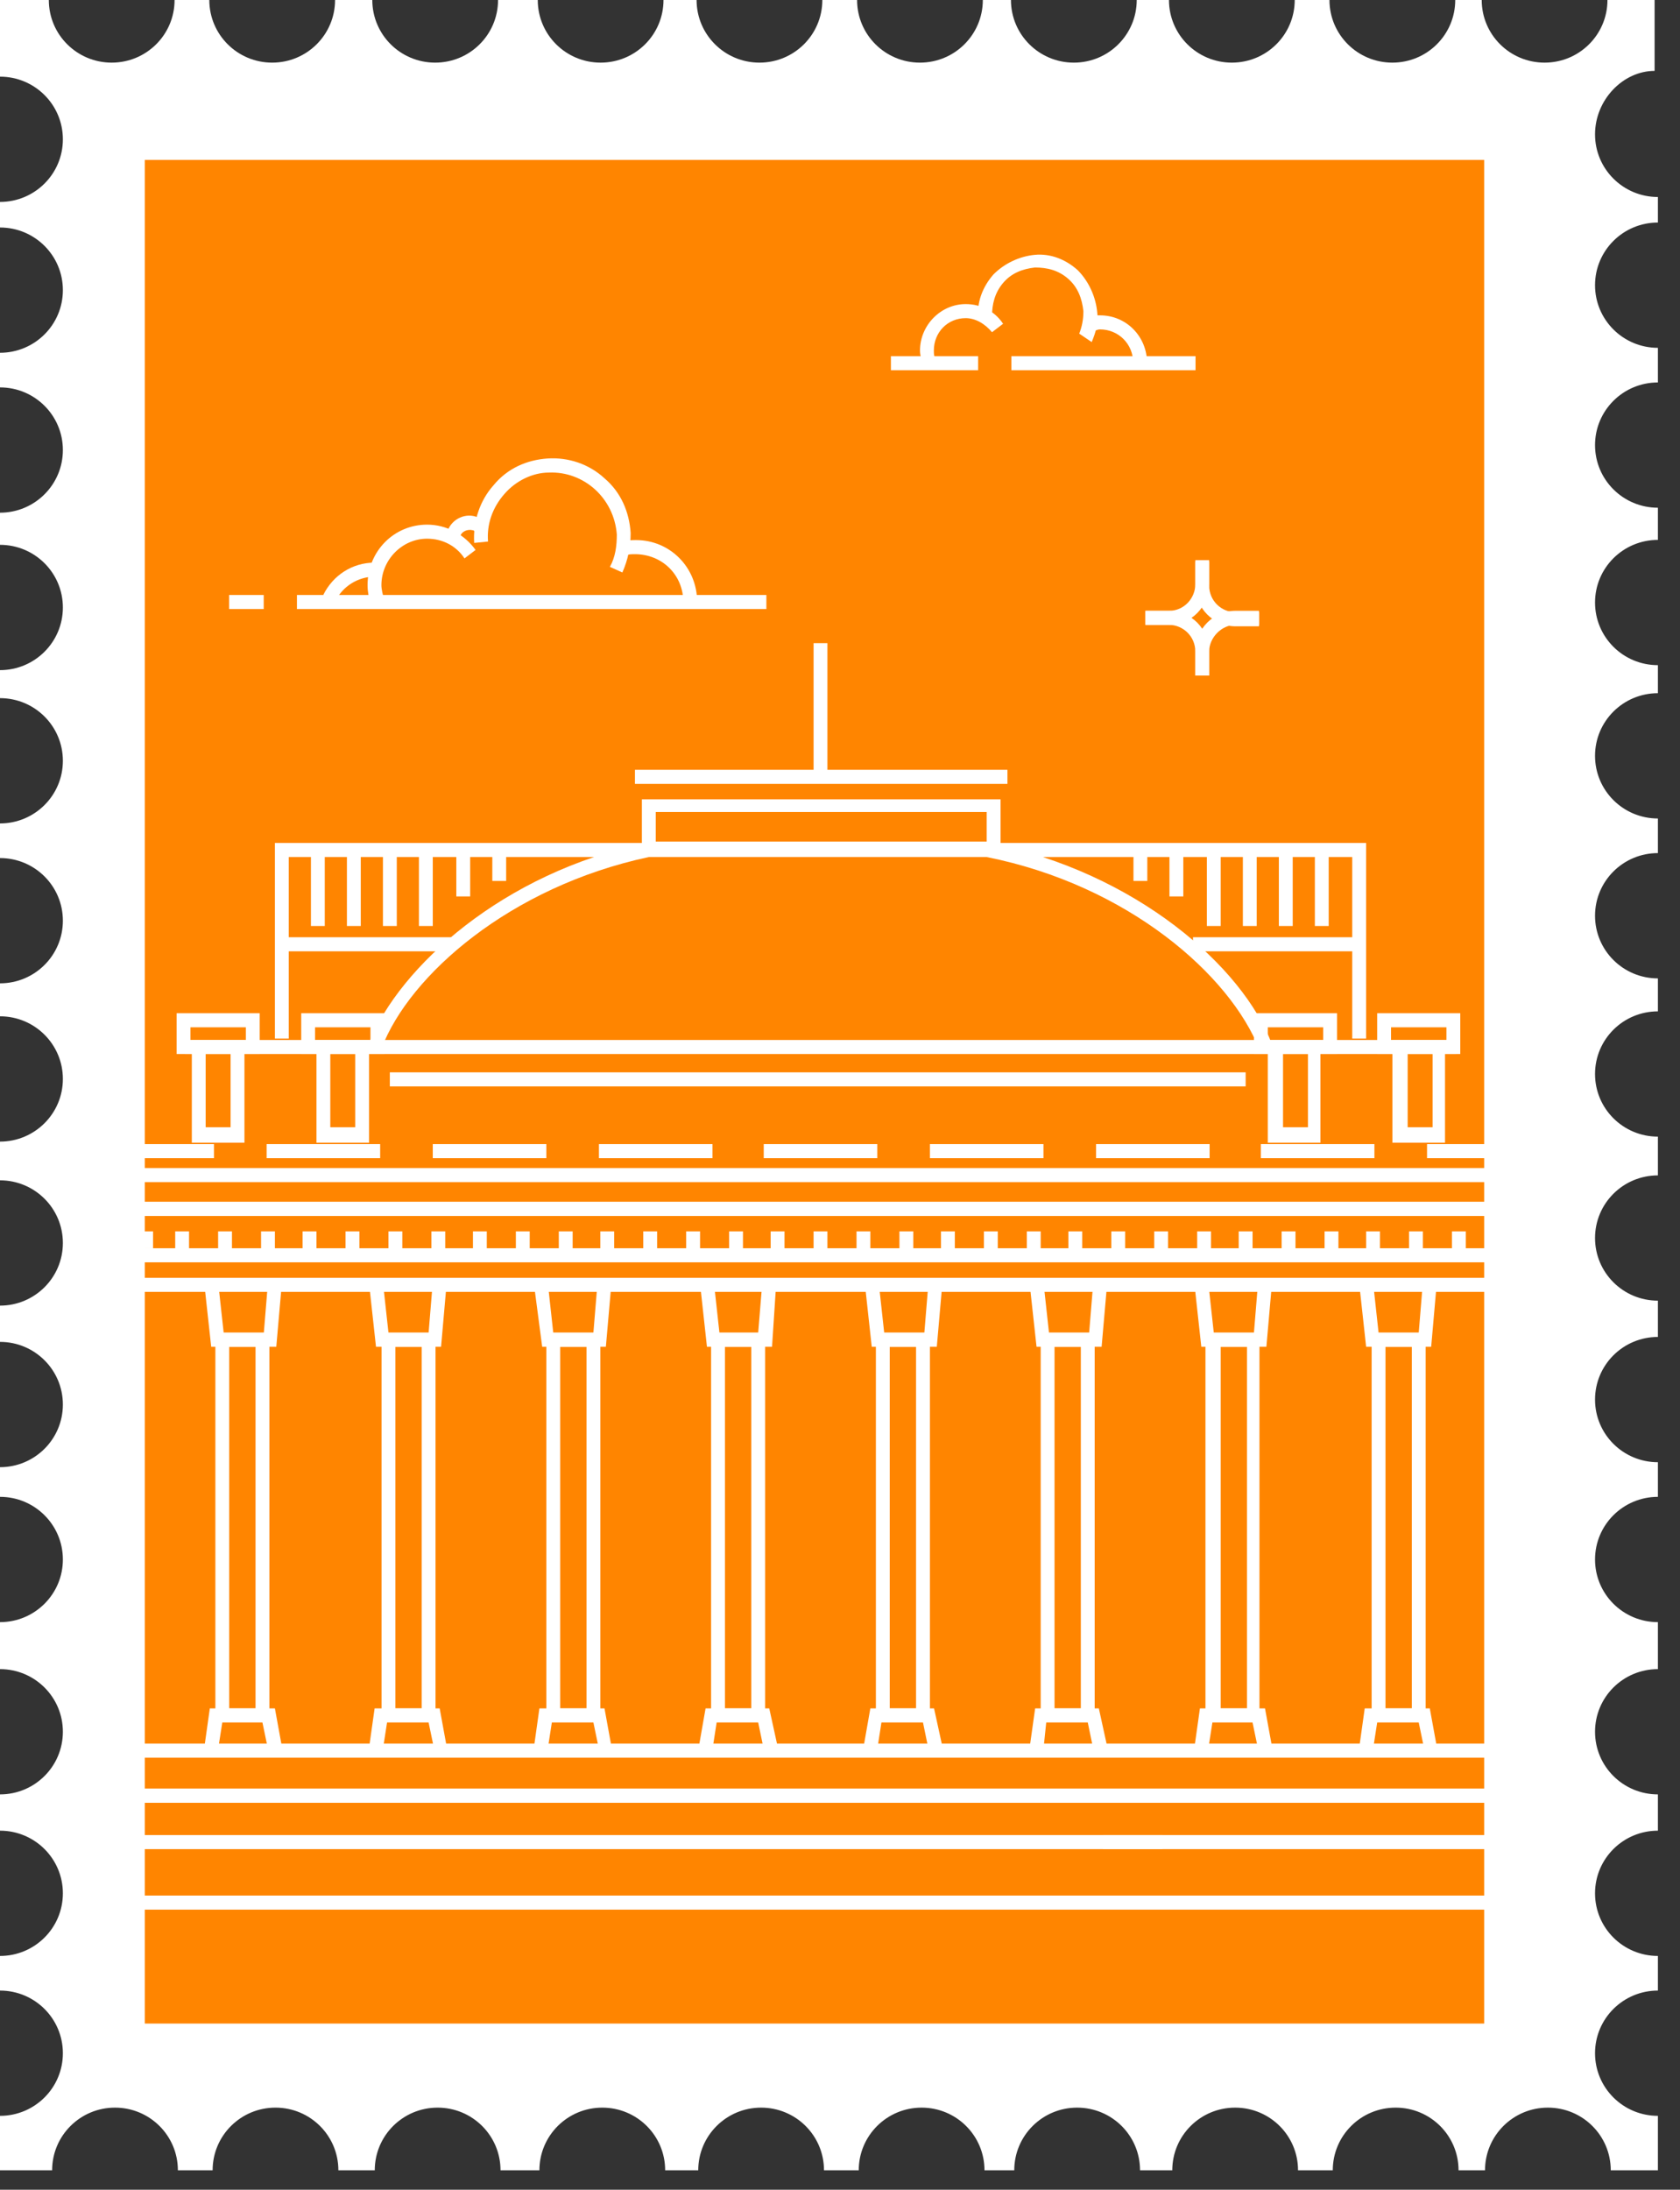<svg width="66" height="86" viewBox="0 0 66 86" fill="none" xmlns="http://www.w3.org/2000/svg">
<rect x="0" y="0" width="66" height="86" fill="#333333" stroke="none"/>
<path d="M62.662 5.277C62.662 6.636 63.767 7.737 65.132 7.737V8.74C63.767 8.74 62.662 9.841 62.662 11.201C62.662 12.56 63.767 13.661 65.132 13.661V15.021C63.767 15.021 62.662 16.121 62.662 17.481C62.662 18.841 63.767 19.941 65.132 19.941V21.204C63.767 21.204 62.662 22.304 62.662 23.664C62.662 25.024 63.767 26.124 65.132 26.124V27.225C63.767 27.225 62.662 28.326 62.662 29.685C62.662 31.045 63.767 32.146 65.132 32.146V33.505C63.767 33.505 62.662 34.606 62.662 35.965C62.662 37.325 63.767 38.426 65.132 38.426V39.721C63.767 39.721 62.662 40.821 62.662 42.181C62.662 43.541 63.767 44.641 65.132 44.641V46.163C63.767 46.163 62.662 47.263 62.662 48.623C62.662 49.983 63.767 51.083 65.132 51.083V52.508C63.767 52.508 62.662 53.608 62.662 54.968C62.662 56.328 63.767 57.428 65.132 57.428V58.788C63.767 58.788 62.662 59.889 62.662 61.248C62.662 62.608 63.767 63.709 65.132 63.709V65.554C63.767 65.554 62.662 66.654 62.662 68.014C62.662 69.374 63.767 70.474 65.132 70.474V71.899C63.767 71.899 62.662 72.999 62.662 74.359C62.662 75.719 63.767 76.819 65.132 76.819V78.179C63.767 78.179 62.662 79.279 62.662 80.639C62.662 81.999 63.767 83.099 65.132 83.099V85.236H63.28C63.28 83.876 62.175 82.776 60.81 82.776C59.445 82.776 58.34 83.876 58.34 85.236H57.3C57.3 83.876 56.194 82.776 54.83 82.776C53.464 82.776 52.359 83.876 52.359 85.236H50.994C50.994 83.876 49.889 82.776 48.524 82.776C47.159 82.776 46.054 83.876 46.054 85.236H44.787C44.787 83.876 43.682 82.776 42.316 82.776C40.952 82.776 39.846 83.876 39.846 85.236H38.676C38.676 83.876 37.571 82.776 36.206 82.776C34.841 82.776 33.736 83.876 33.736 85.236H32.371C32.371 83.876 31.266 82.776 29.901 82.776C28.536 82.776 27.431 83.876 27.431 85.236H26.131C26.131 83.876 25.026 82.776 23.661 82.776C22.296 82.776 21.191 83.876 21.191 85.236H19.663C19.663 83.876 18.558 82.776 17.193 82.776C15.828 82.776 14.723 83.876 14.723 85.236H13.293C13.293 83.876 12.188 82.776 10.823 82.776C9.458 82.776 8.353 83.876 8.353 85.236H6.988C6.988 83.876 5.883 82.776 4.518 82.776C3.153 82.776 2.048 83.876 2.048 85.236H0L0 83.099C1.365 83.099 2.47 81.999 2.47 80.639C2.47 79.279 1.365 78.179 0 78.179L0 76.819C1.365 76.819 2.47 75.719 2.47 74.359C2.47 72.999 1.365 71.899 0 71.899L0 70.474C1.365 70.474 2.47 69.374 2.47 68.014C2.47 66.654 1.365 65.554 0 65.554L0 63.709C1.365 63.709 2.47 62.608 2.47 61.248C2.47 59.889 1.365 58.788 0 58.788L0 57.623C1.365 57.623 2.47 56.522 2.47 55.162C2.47 53.803 1.365 52.702 0 52.702L0 51.278C1.365 51.278 2.47 50.177 2.47 48.817C2.47 47.458 1.365 46.357 0 46.357L0 44.836C1.365 44.836 2.47 43.735 2.47 42.375C2.47 41.016 1.365 39.915 0 39.915L0 38.62C1.365 38.62 2.47 37.519 2.47 36.16C2.47 34.8 1.365 33.7 0 33.7L0 32.34C1.365 32.34 2.47 31.239 2.47 29.88C2.47 28.52 1.365 27.419 0 27.419L0 26.319C1.365 26.319 2.47 25.218 2.47 23.858C2.47 22.499 1.365 21.398 0 21.398L0 20.136C1.365 20.136 2.47 19.035 2.47 17.675C2.47 16.316 1.365 15.215 0 15.215L0 13.855C1.365 13.855 2.47 12.755 2.47 11.395C2.47 10.035 1.365 8.935 0 8.935L0 7.931C1.365 7.931 2.47 6.831 2.47 5.471C2.47 4.111 1.365 3.011 0 3.011L0 0L1.918 0C1.918 1.36 3.023 2.46 4.388 2.46C5.753 2.46 6.858 1.36 6.858 0L8.223 0C8.223 1.36 9.328 2.46 10.693 2.46C12.058 2.46 13.163 1.36 13.163 0L14.626 0C14.626 1.36 15.731 2.46 17.096 2.46C18.461 2.46 19.566 1.36 19.566 0L21.126 0C21.126 1.36 22.231 2.46 23.596 2.46C24.961 2.46 26.066 1.36 26.066 0L27.366 0C27.366 1.36 28.471 2.46 29.836 2.46C31.201 2.46 32.306 1.36 32.306 0L33.671 0C33.671 1.36 34.776 2.46 36.141 2.46C37.506 2.46 38.611 1.36 38.611 0L39.716 0C39.716 1.36 40.822 2.46 42.187 2.46C43.552 2.46 44.657 1.36 44.657 0L45.924 0C45.924 1.36 47.029 2.46 48.394 2.46C49.759 2.46 50.864 1.36 50.864 0L52.229 0C52.229 1.36 53.334 2.46 54.7 2.46C56.065 2.46 57.17 1.36 57.17 0L58.21 0C58.21 1.36 59.315 2.46 60.68 2.46C62.045 2.46 63.15 1.36 63.15 0L65.002 0V2.784C63.767 2.784 62.662 3.917 62.662 5.277Z" fill="white"/>
<path d="M58.307 6.28L5.688 6.28L5.688 79.474H58.307V6.28Z" fill="#FF8500"/>
<path d="M5.469 72.624H59V72.071H5.469V72.624ZM5.469 70.247V70.8H59V70.247H5.469Z" fill="white"/>
<path d="M5.469 70.8H59V70.247H5.469V70.8ZM5.469 68.478V69.031H59V68.478H5.469Z" fill="white"/>
<path d="M5.469 47.2V47.753H59V47.2H5.469ZM5.469 49.024V49.079V49.577H59V49.024H5.469Z" fill="white"/>
<path d="M10.31 67.649L10.528 68.699L11.072 68.589L10.8 67.097H8.243L8.025 68.644L8.569 68.699L8.733 67.649H10.31Z" fill="white"/>
<path d="M11.072 50.406L10.528 50.351L10.365 52.34H8.787L8.569 50.351L8.025 50.406L8.297 52.893H10.854L11.072 50.406Z" fill="white"/>
<path d="M8.461 52.34V67.594H10.583V52.34H8.461ZM10.093 67.097H9.005V52.893H10.039V67.097H10.093Z" fill="white"/>
<path d="M16.838 67.649L17.056 68.699L17.546 68.589L17.273 67.097H14.717L14.499 68.644L15.043 68.699L15.206 67.649H16.838Z" fill="white"/>
<path d="M17.546 50.406L17.002 50.351L16.838 52.34H15.261L15.043 50.351L14.499 50.406L14.771 52.893H17.328L17.546 50.406Z" fill="white"/>
<path d="M14.989 52.34V67.594H17.11V52.34H14.989ZM16.566 67.097H15.533V52.893H16.566V67.097Z" fill="white"/>
<path d="M23.312 67.649L23.53 68.699L24.02 68.589L23.748 67.097H21.191L20.973 68.644L21.517 68.699L21.68 67.649H23.312Z" fill="white"/>
<path d="M24.02 50.406L23.476 50.351L23.312 52.34H21.735L21.517 50.351L20.973 50.406L21.3 52.893H23.802L24.02 50.406Z" fill="white"/>
<path d="M21.463 52.34V67.594H23.585V52.34H21.463ZM23.041 67.097H22.007V52.893H23.041V67.097Z" fill="white"/>
<path d="M29.786 67.649L30.004 68.699L30.548 68.589L30.221 67.097H27.719L27.447 68.644L27.991 68.699L28.154 67.649H29.786Z" fill="white"/>
<path d="M30.493 50.406L29.949 50.351L29.786 52.34H28.263L28.045 50.351L27.501 50.406L27.773 52.893H30.33L30.493 50.406Z" fill="white"/>
<path d="M27.936 52.34V67.594H30.058V52.34H27.936ZM29.514 67.097H28.48V52.893H29.514V67.097Z" fill="white"/>
<path d="M36.26 67.649L36.477 68.699L37.021 68.589L36.695 67.097H34.192L33.92 68.644L34.464 68.699L34.628 67.649H36.26Z" fill="white"/>
<path d="M37.021 50.406L36.477 50.351L36.314 52.34H34.736L34.519 50.351L33.975 50.406L34.247 52.893H36.803L37.021 50.406Z" fill="white"/>
<path d="M34.41 52.34V67.594H36.532V52.34H34.41ZM35.988 67.097H34.954V52.893H35.988V67.097Z" fill="white"/>
<path d="M42.734 67.649L42.951 68.699L43.495 68.589L43.169 67.097H40.666L40.449 68.644L40.993 68.699L41.102 67.649H42.734Z" fill="white"/>
<path d="M43.495 50.406L42.951 50.351L42.788 52.34H41.21L40.993 50.351L40.449 50.406L40.721 52.893H43.278L43.495 50.406Z" fill="white"/>
<path d="M40.884 52.34V67.594H43.005V52.34H40.884ZM42.461 67.097H41.428V52.893H42.461V67.097Z" fill="white"/>
<path d="M49.207 67.649L49.425 68.699L49.969 68.589L49.697 67.097H47.14L46.922 68.644L47.466 68.699L47.63 67.649H49.207Z" fill="white"/>
<path d="M49.969 50.406L49.425 50.351L49.262 52.34H47.684L47.466 50.351L46.922 50.406L47.194 52.893H49.751L49.969 50.406Z" fill="white"/>
<path d="M47.357 52.34V67.594H49.479V52.34H47.357ZM48.989 67.097H47.956V52.893H48.989V67.097Z" fill="white"/>
<path d="M55.736 67.649L55.953 68.699L56.443 68.589L56.171 67.097H53.614L53.397 68.644L53.941 68.699L54.104 67.649H55.736Z" fill="white"/>
<path d="M56.443 50.406L55.899 50.351L55.736 52.34H54.158L53.941 50.351L53.397 50.406L53.669 52.893H56.225L56.443 50.406Z" fill="white"/>
<path d="M53.886 52.34V67.594H56.008V52.34H53.886ZM55.464 67.097H54.43V52.893H55.464V67.097Z" fill="white"/>
<path d="M59 50.185H5.469V50.737H59V50.185Z" fill="white"/>
<path d="M6.013 48.361H5.469V49.024H6.013V48.361Z" fill="white"/>
<path d="M7.427 48.361H6.883V49.079H7.427V48.361Z" fill="white"/>
<path d="M9.113 48.361H8.569V49.079H9.113V48.361Z" fill="white"/>
<path d="M10.8 48.361H10.256V49.079H10.8V48.361Z" fill="white"/>
<path d="M12.432 48.361H11.888V49.079H12.432V48.361Z" fill="white"/>
<path d="M14.119 48.361H13.575V49.079H14.119V48.361Z" fill="white"/>
<path d="M15.805 48.361H15.261V49.079H15.805V48.361Z" fill="white"/>
<path d="M17.491 48.361H16.947V49.079H17.491V48.361Z" fill="white"/>
<path d="M19.124 48.361H18.58V49.079H19.124V48.361Z" fill="white"/>
<path d="M20.81 48.361H20.266V49.079H20.81V48.361Z" fill="white"/>
<path d="M22.497 48.361H21.953V49.079H22.497V48.361Z" fill="white"/>
<path d="M24.128 48.361H23.584V49.079H24.128V48.361Z" fill="white"/>
<path d="M25.815 48.361H25.271V49.079H25.815V48.361Z" fill="white"/>
<path d="M27.502 48.361H26.957V49.079H27.502V48.361Z" fill="white"/>
<path d="M29.188 48.361H28.644V49.079H29.188V48.361Z" fill="white"/>
<path d="M30.82 48.361H30.276V49.079H30.82V48.361Z" fill="white"/>
<path d="M32.506 48.361H31.962V49.079H32.506V48.361Z" fill="white"/>
<path d="M34.193 48.361H33.649V49.079H34.193V48.361Z" fill="white"/>
<path d="M35.88 48.361H35.335V49.079H35.88V48.361Z" fill="white"/>
<path d="M37.511 48.361H36.967V49.079H37.511V48.361Z" fill="white"/>
<path d="M39.198 48.361H38.654V49.079H39.198V48.361Z" fill="white"/>
<path d="M40.884 48.361H40.34V49.079H40.884V48.361Z" fill="white"/>
<path d="M42.516 48.361H41.972V49.079H42.516V48.361Z" fill="white"/>
<path d="M44.203 48.361H43.659V49.079H44.203V48.361Z" fill="white"/>
<path d="M45.889 48.361H45.345V49.079H45.889V48.361Z" fill="white"/>
<path d="M47.576 48.361H47.032V49.079H47.576V48.361Z" fill="white"/>
<path d="M49.208 48.361H48.664V49.079H49.208V48.361Z" fill="white"/>
<path d="M50.894 48.361H50.35V49.079H50.894V48.361Z" fill="white"/>
<path d="M52.581 48.361H52.037V49.079H52.581V48.361Z" fill="white"/>
<path d="M54.212 48.361H53.669V49.079H54.212V48.361Z" fill="white"/>
<path d="M55.899 48.361H55.355V49.079H55.899V48.361Z" fill="white"/>
<path d="M57.586 48.361H57.041V49.079H57.586V48.361Z" fill="white"/>
<path d="M59 48.361H58.728V49.024H59V48.361Z" fill="white"/>
<path d="M5.469 45.874V46.427H59V45.874H5.469ZM5.469 47.2V47.753H59V47.2H5.469Z" fill="white"/>
<path d="M8.406 44.934H5.469V45.487H8.406V44.934Z" fill="white"/>
<path d="M14.935 44.934H10.474V45.487H14.935V44.934Z" fill="white"/>
<path d="M21.463 44.934H17.002V45.487H21.463V44.934Z" fill="white"/>
<path d="M27.991 44.934H23.53V45.487H27.991V44.934Z" fill="white"/>
<path d="M34.465 44.934H30.004V45.487H34.465V44.934Z" fill="white"/>
<path d="M40.993 44.934H36.532V45.487H40.993V44.934Z" fill="white"/>
<path d="M47.521 44.934H43.06V45.487H47.521V44.934Z" fill="white"/>
<path d="M53.995 44.934H49.534V45.487H53.995V44.934Z" fill="white"/>
<path d="M58.945 44.934H56.062V45.487H58.945V44.934Z" fill="white"/>
<path d="M6.938 39.794V41.397H10.202V39.794H6.938ZM9.658 40.844H7.482V40.347H9.658V40.844Z" fill="white"/>
<path d="M7.536 40.845V44.879H9.603V40.845H7.536ZM9.059 44.271H8.08V41.397H9.059V44.271Z" fill="white"/>
<path d="M11.834 39.794V41.397H15.098V39.794H11.834ZM14.554 40.844H12.377V40.347H14.554V40.844Z" fill="white"/>
<path d="M12.432 40.845V44.879H14.499V40.845H12.432ZM13.955 44.271H12.976V41.397H13.955V44.271Z" fill="white"/>
<path d="M49.262 39.794V41.397H52.526V39.794H49.262ZM51.982 40.844H49.806V40.347H51.982V40.844Z" fill="white"/>
<path d="M49.806 40.845V44.879H51.873V40.845H49.806ZM51.384 44.271H50.405V41.397H51.384V44.271Z" fill="white"/>
<path d="M54.103 39.794V41.397H57.368V39.794H54.103ZM56.824 40.844H54.648V40.347H56.824V40.844Z" fill="white"/>
<path d="M54.702 40.845V44.879H56.769V40.845H54.702ZM56.28 44.271H55.301V41.397H56.28V44.271Z" fill="white"/>
<path d="M57.205 40.845H7.264V41.397H57.205V40.845Z" fill="white"/>
<path d="M25.489 33.66L25.38 33.107C19.776 34.268 15.696 37.971 14.499 40.955L14.989 41.176C16.077 38.302 20.049 34.82 25.489 33.66Z" fill="white"/>
<path d="M49.969 41.01C48.827 37.971 44.638 34.268 38.871 33.107L38.762 33.66C44.311 34.765 48.337 38.302 49.479 41.231L49.969 41.01Z" fill="white"/>
<path d="M25.217 31.394V33.66H39.307V31.394H25.217ZM38.763 33.052H25.761V31.891H38.763V33.052Z" fill="white"/>
<path d="M39.578 30.233H24.944V30.786H39.578V30.233Z" fill="white"/>
<path d="M53.668 40.789V33.107H39.034V33.66H53.124V40.789H53.668Z" fill="white"/>
<path d="M52.199 33.383H51.655V36.368H52.199V33.383Z" fill="white"/>
<path d="M50.785 33.383H50.241V36.368H50.785V33.383Z" fill="white"/>
<path d="M49.371 33.383H48.827V36.368H49.371V33.383Z" fill="white"/>
<path d="M47.956 33.383H47.412V36.368H47.956V33.383Z" fill="white"/>
<path d="M46.487 33.383H45.943V35.207H46.487V33.383Z" fill="white"/>
<path d="M45.073 33.383H44.529V34.599H45.073V33.383Z" fill="white"/>
<path d="M25.434 33.66V33.107H10.8V40.789H11.344V33.66H25.434Z" fill="white"/>
<path d="M12.759 33.383H12.215V36.368H12.759V33.383Z" fill="white"/>
<path d="M14.173 33.383H13.629V36.368H14.173V33.383Z" fill="white"/>
<path d="M15.588 33.383H15.044V36.368H15.588V33.383Z" fill="white"/>
<path d="M17.002 33.383H16.458V36.368H17.002V33.383Z" fill="white"/>
<path d="M18.471 33.383H17.927V35.207H18.471V33.383Z" fill="white"/>
<path d="M19.885 33.383H19.341V34.599H19.885V33.383Z" fill="white"/>
<path d="M59 74.447H5.469V75H59V74.447Z" fill="white"/>
<path d="M32.506 25.259H31.962V30.509H32.506V25.259Z" fill="white"/>
<path d="M53.505 36.81H46.868V37.363H53.505V36.81Z" fill="white"/>
<path d="M17.818 36.81H11.072V37.363H17.818V36.81Z" fill="white"/>
<path d="M48.936 42.116H15.315V42.668H48.936V42.116Z" fill="white"/>
<path d="M45.672 72.071H43.333V72.624H45.672V72.071Z" fill="white"/>
<path d="M24.45 22.484C24.668 21.986 24.776 21.489 24.776 20.936C24.722 20.107 24.395 19.333 23.743 18.781C23.144 18.228 22.328 17.952 21.512 18.007C20.696 18.062 19.934 18.394 19.39 19.057C18.846 19.665 18.575 20.494 18.629 21.323L19.173 21.268C19.119 20.605 19.336 19.941 19.826 19.389C20.261 18.891 20.914 18.56 21.567 18.56C22.927 18.504 24.123 19.554 24.232 20.991C24.232 21.433 24.178 21.876 23.96 22.263L24.45 22.484Z" fill="white"/>
<path d="M26.844 23.644H27.388C27.388 22.262 26.3 21.212 24.994 21.212C24.831 21.212 24.668 21.212 24.45 21.268L24.559 21.82C24.668 21.765 24.831 21.765 24.94 21.765C26.028 21.765 26.844 22.594 26.844 23.644Z" fill="white"/>
<path d="M18.575 20.826C18.629 20.826 18.629 20.881 18.683 20.881L19.064 20.494C19.01 20.439 18.901 20.384 18.792 20.328C18.303 20.107 17.759 20.384 17.595 20.826C17.541 20.936 17.541 21.102 17.541 21.268L18.085 21.213C18.085 21.157 18.085 21.102 18.085 21.047C18.139 20.881 18.357 20.77 18.575 20.826Z" fill="white"/>
<path d="M14.712 22.649V22.097C13.842 22.097 13.08 22.594 12.699 23.368L13.189 23.589C13.461 23.036 14.059 22.649 14.712 22.649Z" fill="white"/>
<path d="M10.36 23.368H9V23.92H10.36V23.368Z" fill="white"/>
<path d="M30.108 23.368H11.665V23.92H30.108V23.368Z" fill="white"/>
<path d="M16.779 21.157C17.378 21.157 17.922 21.433 18.248 21.931L18.683 21.599C18.248 20.991 17.541 20.605 16.779 20.605C15.474 20.605 14.44 21.655 14.44 22.981C14.44 23.257 14.494 23.478 14.549 23.7L15.093 23.534C15.038 23.368 14.984 23.147 14.984 22.981C14.984 21.986 15.8 21.157 16.779 21.157Z" fill="white"/>
<path d="M42.888 13.435C43.051 13.048 43.16 12.661 43.106 12.274C43.051 11.666 42.779 11.058 42.344 10.616C41.855 10.174 41.256 9.953 40.658 10.008C40.059 10.064 39.461 10.34 39.026 10.782C38.59 11.28 38.373 11.887 38.427 12.495L38.971 12.44C38.971 11.943 39.08 11.501 39.406 11.114C39.733 10.727 40.168 10.561 40.658 10.506C41.147 10.506 41.583 10.616 41.963 10.948C42.344 11.28 42.507 11.722 42.562 12.219C42.562 12.551 42.507 12.827 42.398 13.103L42.888 13.435Z" fill="white"/>
<path d="M44.52 14.264H45.064C45.064 13.214 44.248 12.385 43.215 12.385C43.106 12.385 42.943 12.385 42.834 12.44L42.943 12.993C43.052 12.993 43.106 12.937 43.215 12.937C43.922 12.937 44.52 13.49 44.52 14.264Z" fill="white"/>
<path d="M46.968 13.988H39.733V14.54H46.968V13.988Z" fill="white"/>
<path d="M38.427 13.988H35V14.54H38.427V13.988Z" fill="white"/>
<path d="M37.938 12.495C38.319 12.495 38.699 12.716 38.971 13.048L39.407 12.716C39.08 12.219 38.536 11.943 37.938 11.943C36.959 11.943 36.143 12.772 36.143 13.767C36.143 13.932 36.197 14.153 36.251 14.319L36.795 14.153C36.687 14.043 36.687 13.877 36.687 13.767C36.687 13.048 37.231 12.495 37.938 12.495Z" fill="white"/>
<path d="M47.502 22.94V22H46.959V22.94C46.959 23.492 46.523 23.99 45.925 23.99H45V24.542H45.925C46.795 24.542 47.502 23.824 47.502 22.94Z" fill="white"/>
<path d="M46.959 22.055V22.995C46.959 23.879 47.666 24.598 48.536 24.598H49.461V24.045H48.536C47.992 24.045 47.502 23.603 47.502 22.995V22.055H46.959Z" fill="white"/>
<path d="M47.502 26.532V25.592C47.502 24.708 46.795 23.989 45.925 23.989H45V24.542H45.925C46.469 24.542 46.959 24.984 46.959 25.592V26.532H47.502Z" fill="white"/>
<path d="M48.536 24.542H49.461V23.989H48.536C47.666 23.989 46.959 24.708 46.959 25.592V26.532H47.502V25.592C47.502 25.04 47.992 24.542 48.536 24.542Z" fill="white"/>
</svg>
